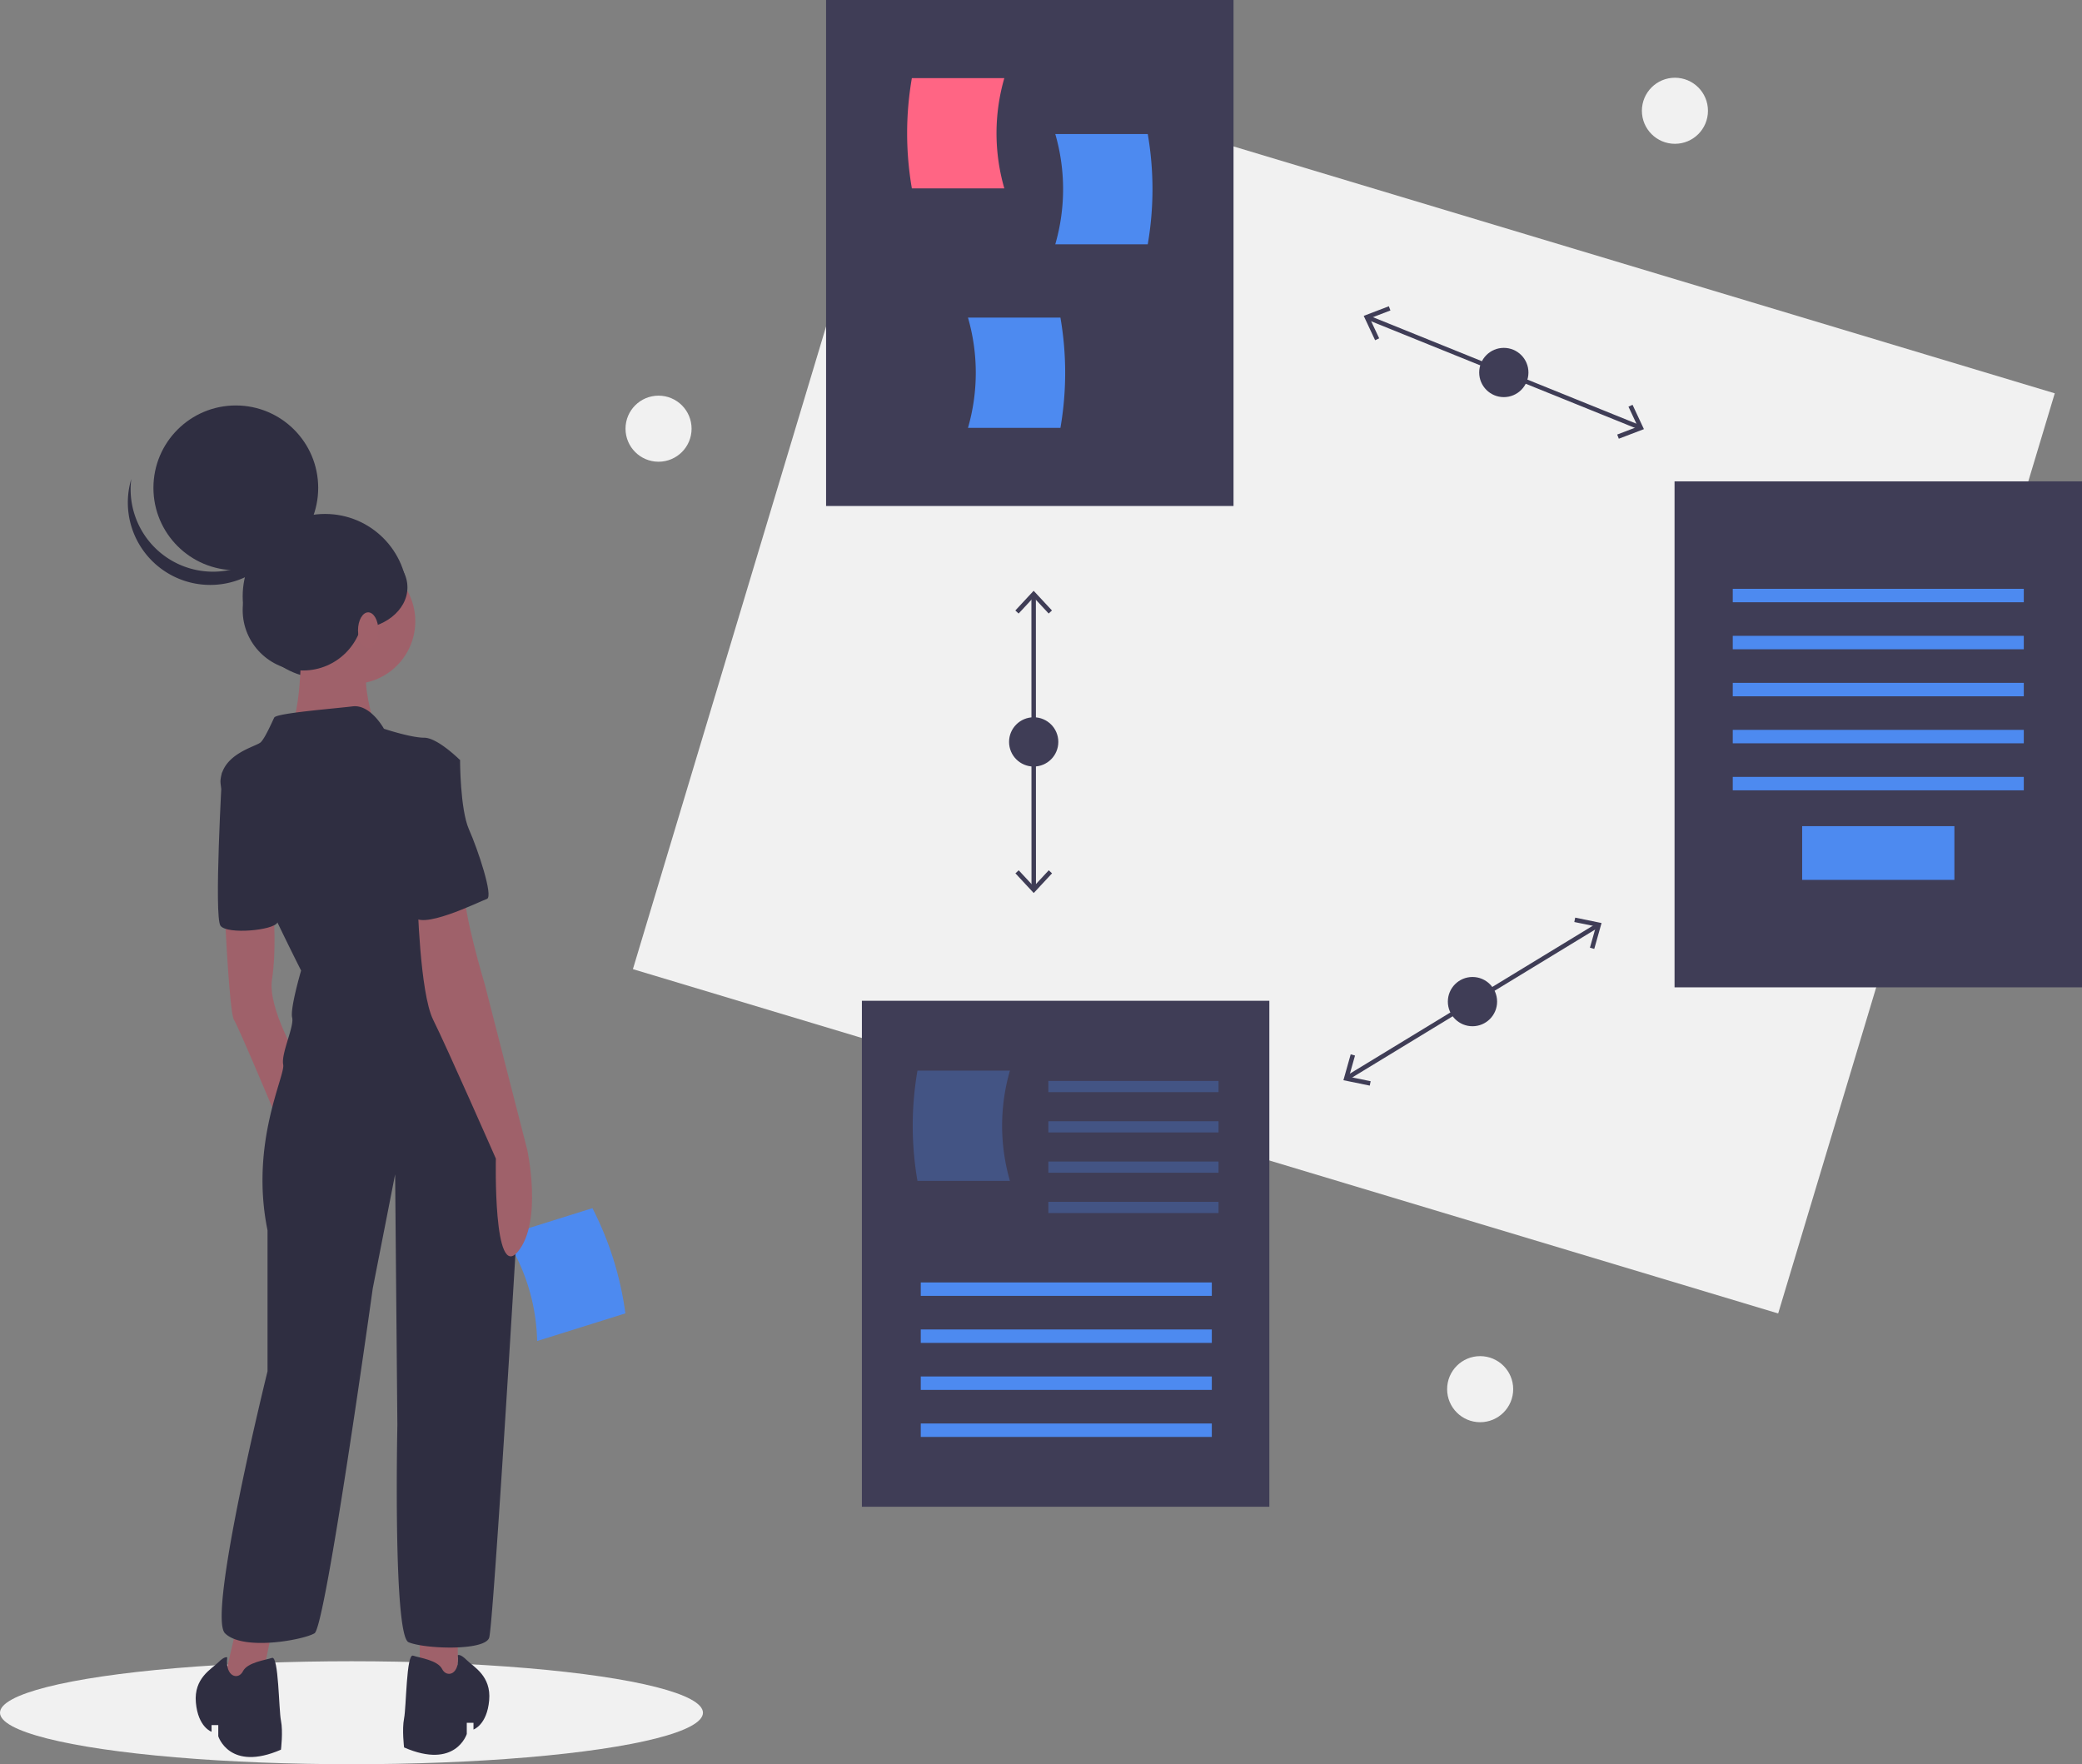<?xml version="1.0" encoding="UTF-8"?> <svg xmlns="http://www.w3.org/2000/svg" id="effd0595-b14c-4c7e-b56f-e463e9379f7d" data-name="Layer 1" width="930" height="788" viewBox="0 0 930 788"><rect x="0" y="0" width="930" height="788" fill="#808080" stroke="none"/><title>process</title><circle cx="748.166" cy="49.477" r="14.756" fill="#f1f1f1"></circle><circle cx="661.166" cy="620.477" r="14.756" fill="#f1f1f1"></circle><circle cx="294.166" cy="191.477" r="14.756" fill="#f1f1f1"></circle><ellipse cx="157" cy="765" rx="157" ry="23" fill="#f1f1f1"></ellipse><path d="M374.936,654.976,414.351,642.628a144.462,144.462,0,0,0-14.722-46.995l-39.415,12.348A88.611,88.611,0,0,1,374.936,654.976Z" transform="translate(-135 -56)" fill="#4d8af0"></path><circle cx="145.2" cy="266.353" r="36.8" fill="#2f2e41"></circle><polygon points="105.5 727.5 98.5 757.5 115.5 757.5 122.5 723.5 105.5 727.5" fill="#9f616a"></polygon><polygon points="187.5 727.5 187.5 755.5 204.5 757.5 204.5 727.5 187.5 727.5" fill="#9f616a"></polygon><path d="M235.5,465.5s2,43,4,46,20,46,20,46l9-28s-14-23-12-36,.74-28.997.74-28.997Z" transform="translate(-135 -56)" fill="#9f616a"></path><circle cx="157.5" cy="277.5" r="28" fill="#9f616a"></circle><path d="M269.5,336.5s1,40-6,46,40,1,40,1-10-28-2-34S269.5,336.5,269.5,336.5Z" transform="translate(-135 -56)" fill="#9f616a"></path><path d="M306.5,381.5s-6-11-14-10-34,3-35,5-4,9-6,11-17,5-18,17,36,85,36,85-5,17-4,21-5,16-4,21-15,35-7,74v63s-27,109-19,117,35,3,40,0,26-154,26-154l10-51,1,112s-2,94,5,97,34,4,36-2c1.56-4.68,9.202-129.189,12.491-183.766a203.905,203.905,0,0,0-4.403-56.175C357.426,528.68,351.384,506.502,344.5,497.5c-13-17-21-71-21-71l17-31s-10-10-16-10S306.5,381.5,306.5,381.5Z" transform="translate(-135 -56)" fill="#2f2e41"></path><path d="M239.5,397.5l-5.274,3.589S230.5,465.5,233.5,469.5s23.857,2.048,25.429-1.476S239.5,397.5,239.5,397.5Z" transform="translate(-135 -56)" fill="#2f2e41"></path><path d="M321.5,457.5s1,42,7,54,28,62,28,62-1.277,55.032,9.861,41.516S370.5,569.5,370.5,569.5l-19-74s-10-33-9-43S321.5,457.5,321.5,457.5Z" transform="translate(-135 -56)" fill="#9f616a"></path><path d="M339.5,795.299s1-.799,4,2.201,11,7,10,18-7,13-7,13v-3h-3v5s-5,16-28,6c0,0-1-8,0-13s1-29,4-28,11,2,13,6S340.5,804.098,339.5,795.299Z" transform="translate(-135 -56)" fill="#2f2e41"></path><path d="M236.5,796.299s-1-.799-4,2.201-11,7-10,18,7,13,7,13v-3h3v5s5,16,28,6c0,0,1-8,0-13s-1-29-4-28-11,2-13,6S235.5,805.098,236.5,796.299Z" transform="translate(-135 -56)" fill="#2f2e41"></path><path d="M326.5,392.5l14,3s0,22,4,31,11,30,8,31-31,15-33,7S312.5,392.5,326.5,392.5Z" transform="translate(-135 -56)" fill="#2f2e41"></path><circle cx="105.334" cy="217.9" r="36.8" fill="#2f2e41"></circle><path d="M208.592,304.372a36.802,36.802,0,0,0,56.829-19.323A36.802,36.802,0,1,1,193.634,269.958,36.788,36.788,0,0,0,208.592,304.372Z" transform="translate(-135 -56)" fill="#2f2e41"></path><circle cx="135.387" cy="272.486" r="26.987" fill="#2f2e41"></circle><ellipse cx="158.08" cy="262.366" rx="23.92" ry="18.707" fill="#2f2e41"></ellipse><ellipse cx="164.46" cy="281.535" rx="4.54" ry="8.032" fill="#a0616a"></ellipse><rect x="468.235" y="145.388" width="534" height="429" transform="matrix(0.958, 0.288, -0.288, 0.958, -0.435, -252.246)" fill="#f1f1f1"></rect><line x1="611.165" y1="141.893" x2="732.305" y2="190.858" fill="none" stroke="#3f3d56" stroke-miterlimit="10" stroke-width="2"></line><polygon points="614.244 151.96 616.058 151.113 611.876 142.182 621.09 138.664 620.374 136.795 609.153 141.082 614.244 151.96" fill="#3f3d56"></polygon><polygon points="723.096 195.958 722.38 194.089 731.593 190.572 727.412 181.64 729.226 180.793 734.316 191.673 723.096 195.958" fill="#3f3d56"></polygon><circle cx="671.735" cy="166.375" r="11" fill="#3f3d56"></circle><line x1="601.934" y1="481.351" x2="713.537" y2="413.4" fill="none" stroke="#3f3d56" stroke-miterlimit="10" stroke-width="2"></line><polygon points="611.848 484.891 612.251 482.93 602.59 480.953 605.268 471.461 603.341 470.919 600.082 482.48 611.848 484.891" fill="#3f3d56"></polygon><polygon points="712.13 423.833 710.203 423.291 712.882 413.801 703.22 411.822 703.624 409.862 715.391 412.274 712.13 423.833" fill="#3f3d56"></polygon><circle cx="657.735" cy="447.375" r="11" fill="#3f3d56"></circle><line x1="461.716" y1="266.044" x2="461.755" y2="396.706" fill="none" stroke="#3f3d56" stroke-miterlimit="10" stroke-width="2"></line><polygon points="453.538 272.674 455.003 274.038 461.714 266.812 468.431 274.034 469.895 272.669 461.713 263.875 453.538 272.674" fill="#3f3d56"></polygon><polygon points="453.573 390.082 455.038 388.717 461.753 395.939 468.466 388.713 469.931 390.077 461.754 398.875 453.573 390.082" fill="#3f3d56"></polygon><circle cx="461.735" cy="331.375" r="11" fill="#3f3d56"></circle><rect x="369" width="182" height="226" fill="#3f3d56"></rect><path d="M583.621,140.134H542.317a144.462,144.462,0,0,1,0-49.247H583.621A88.612,88.612,0,0,0,583.621,140.134Z" transform="translate(-135 -56)" fill="#ff6584"></path><path d="M606.379,165.112h41.304a144.462,144.462,0,0,0,0-49.247H606.379A88.612,88.612,0,0,1,606.379,165.112Z" transform="translate(-135 -56)" fill="#4d8af0"></path><path d="M567.379,247.112h41.304a144.462,144.462,0,0,0,0-49.247H567.379A88.612,88.612,0,0,1,567.379,247.112Z" transform="translate(-135 -56)" fill="#4d8af0"></path><rect x="748" y="215" width="182" height="226" fill="#3f3d56"></rect><rect x="774" y="263" width="130" height="6" fill="#4d8af0"></rect><rect x="774" y="284" width="130" height="6" fill="#4d8af0"></rect><rect x="774" y="305" width="130" height="6" fill="#4d8af0"></rect><rect x="774" y="326" width="130" height="6" fill="#4d8af0"></rect><rect x="774" y="347" width="130" height="6" fill="#4d8af0"></rect><rect x="805" y="369" width="68" height="24" fill="#4d8af0"></rect><rect x="385" y="447" width="182" height="226" fill="#3f3d56"></rect><rect x="411.297" y="572.806" width="130" height="6" fill="#4d8af0"></rect><rect x="411.297" y="593.806" width="130" height="6" fill="#4d8af0"></rect><rect x="411.297" y="614.806" width="130" height="6" fill="#4d8af0"></rect><rect x="411.297" y="635.806" width="130" height="6" fill="#4d8af0"></rect><path d="M586.121,583.441H544.817a144.462,144.462,0,0,1,0-49.247H586.121A88.612,88.612,0,0,0,586.121,583.441Z" transform="translate(-135 -56)" fill="#4d8af0" opacity="0.3"></path><rect x="468.297" y="482.806" width="76" height="5" fill="#4d8af0" opacity="0.3"></rect><rect x="468.297" y="500.806" width="76" height="5" fill="#4d8af0" opacity="0.3"></rect><rect x="468.297" y="518.806" width="76" height="5" fill="#4d8af0" opacity="0.3"></rect><rect x="468.297" y="536.806" width="76" height="5" fill="#4d8af0" opacity="0.3"></rect></svg> 